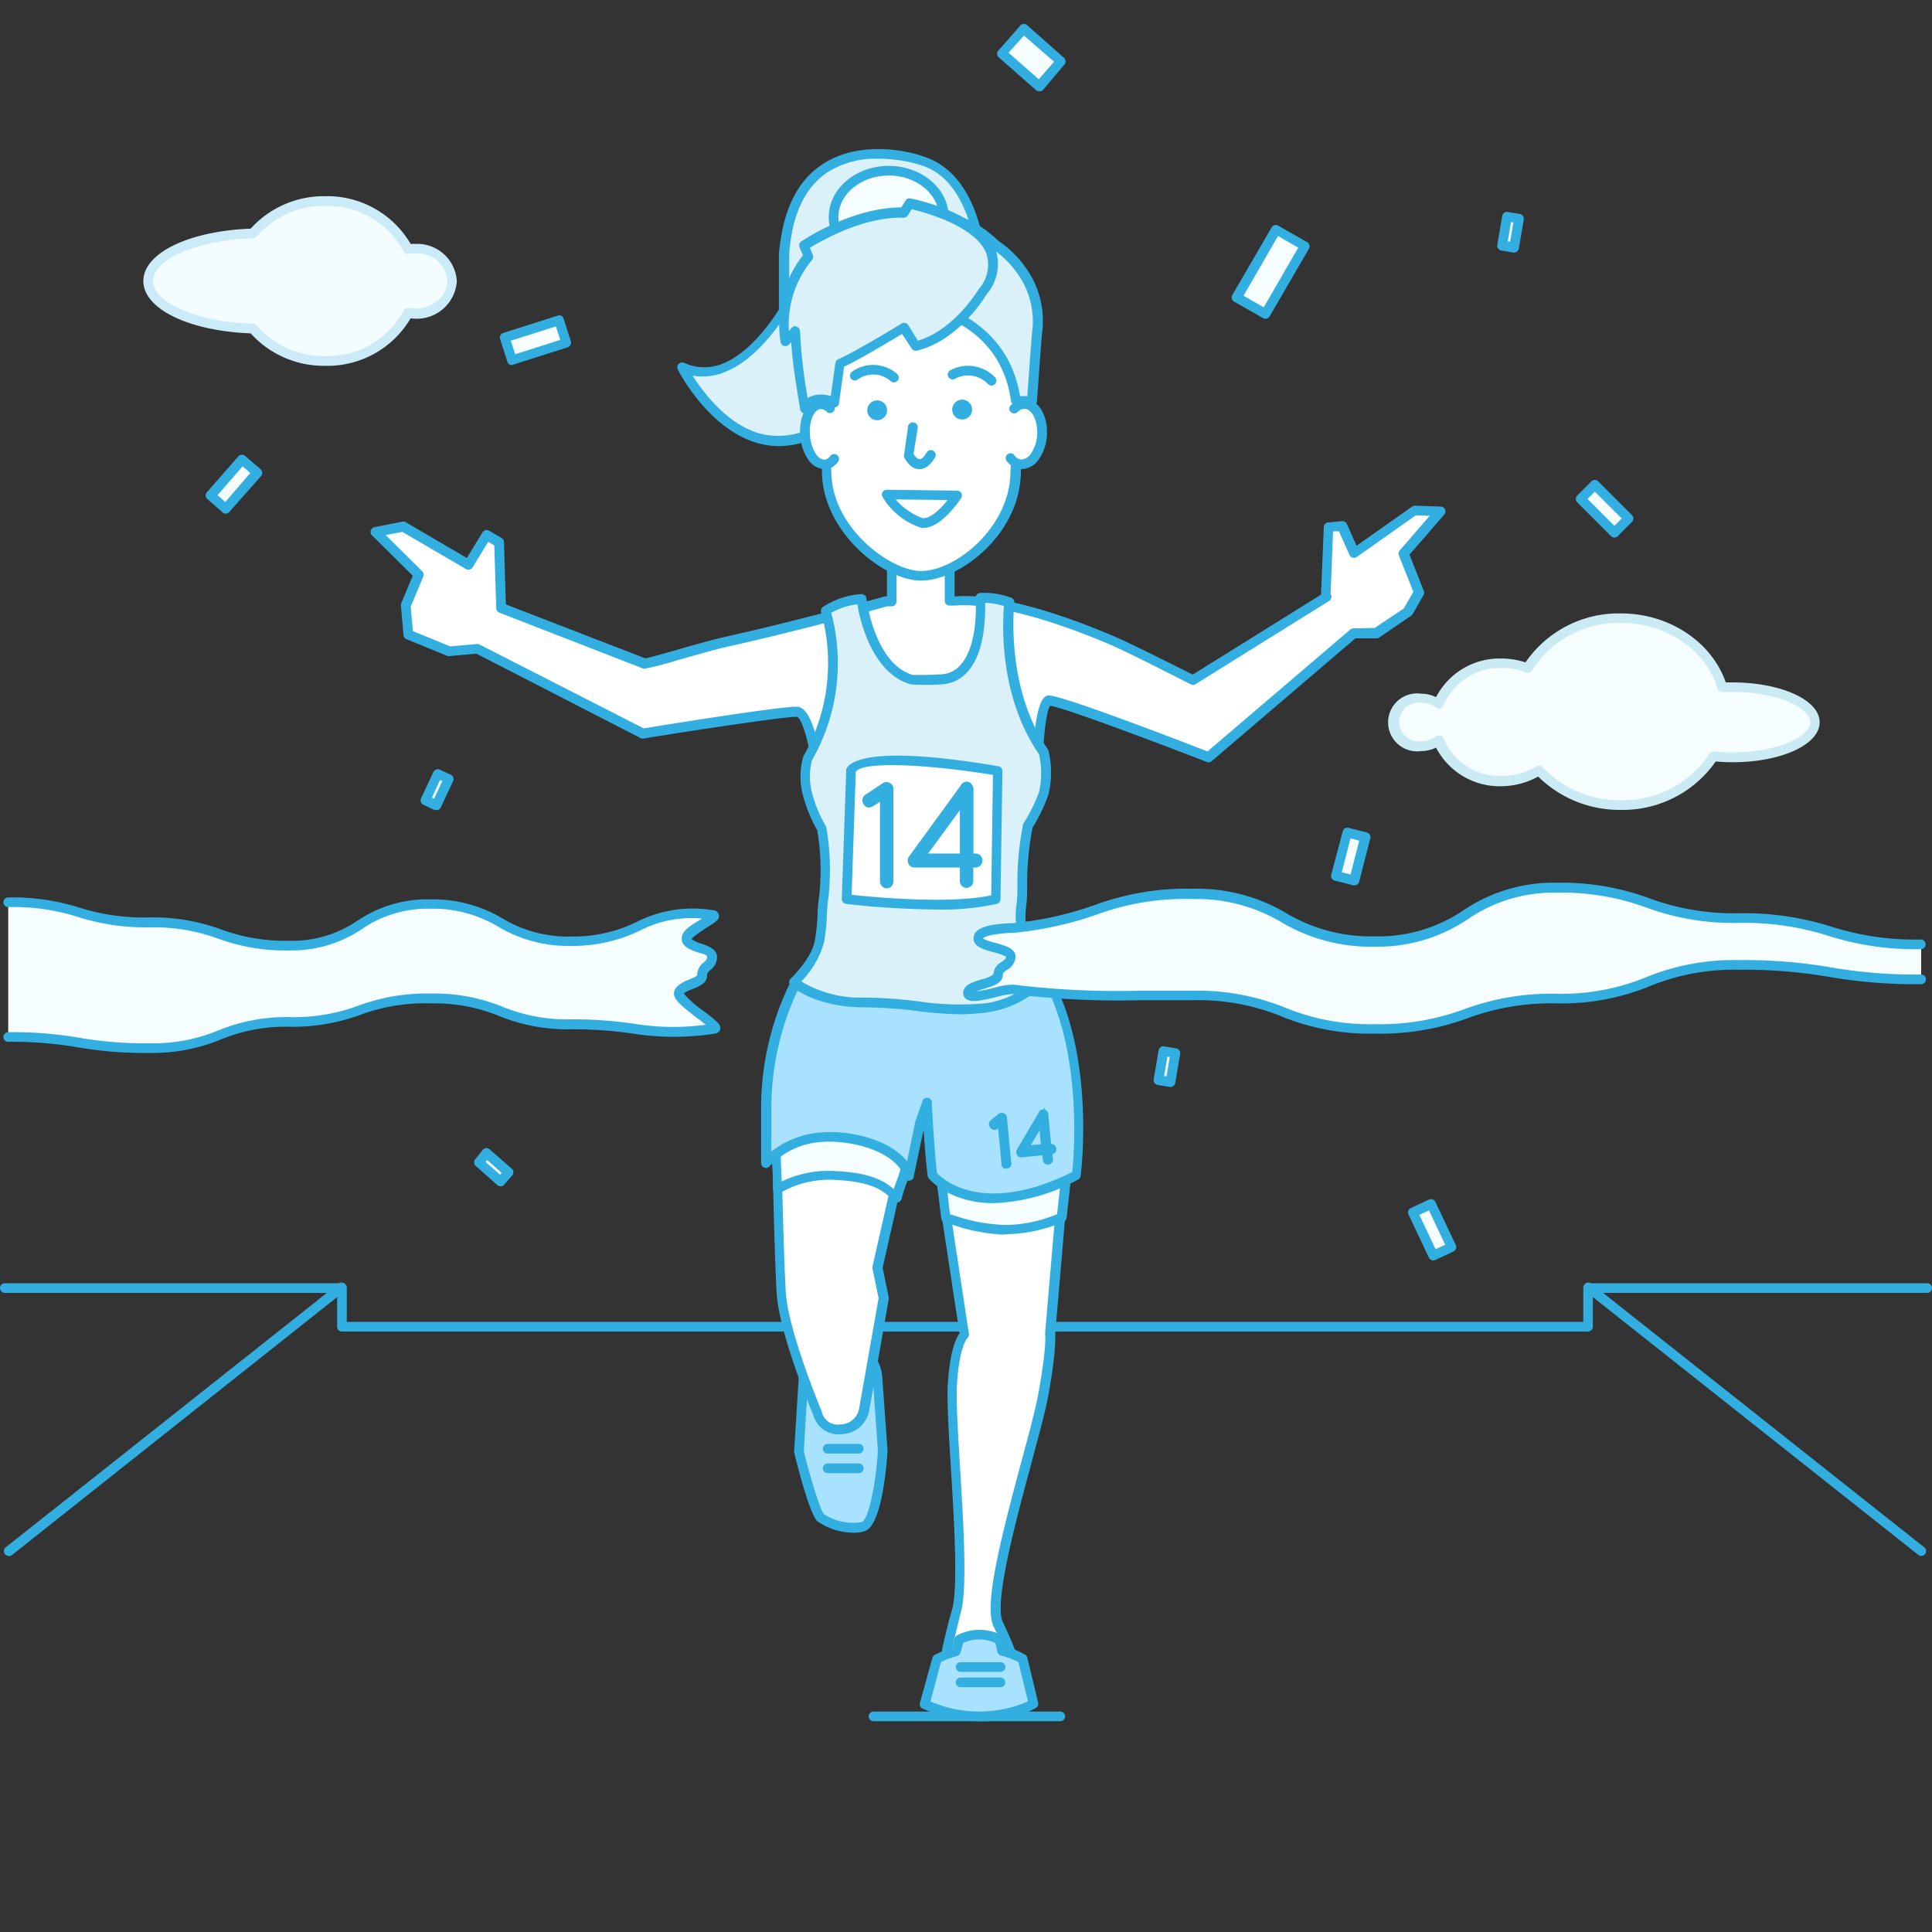 <svg id="Layer_1" data-name="Layer 1" xmlns="http://www.w3.org/2000/svg" viewBox="0 0 200 200"><rect x="0" y="0" width="200" height="200" fill="#333333" stroke="none"/><defs><style>.cls-1{fill:#f5fdff;}.cls-2{fill:#cbebf4;}.cls-3{fill:#f3fcff;}.cls-4{fill:#ccebf8;}.cls-5,.cls-9{fill:#32afe0;}.cls-6{fill:#a9e2ff;}.cls-7{fill:#fff;}.cls-8{fill:#dbf1fa;}.cls-9{stroke:#32afe0;stroke-miterlimit:10;stroke-width:0.75px;}</style></defs><title>229</title><path class="cls-1" d="M179.31,71.13l-1,0C177.06,67,172.83,64,167.79,64a11.14,11.14,0,0,0-9.65,5.18,7.58,7.58,0,0,0-2.72-.5,6.83,6.83,0,0,0-6.52,4.19,3,3,0,0,0-1.78-.58,2.49,2.49,0,1,0,0,4.94,3,3,0,0,0,1.78-.58,6.83,6.83,0,0,0,6.52,4.19,7.44,7.44,0,0,0,3.91-1.09,11.45,11.45,0,0,0,8.46,3.58,11.17,11.17,0,0,0,9.57-5c.62.06,1.27.1,1.94.1,4.74,0,8.58-1.63,8.58-3.63S184,71.13,179.31,71.13Z"/><path class="cls-2" d="M167.79,83.84a12,12,0,0,1-8.56-3.45,8,8,0,0,1-3.82,1,7.41,7.41,0,0,1-6.75-4,3.47,3.47,0,0,1-1.54.36,3,3,0,1,1,0-5.94,3.47,3.47,0,0,1,1.54.36,7.41,7.41,0,0,1,6.75-4,8.08,8.08,0,0,1,2.51.4,11.7,11.7,0,0,1,9.86-5.07c5,0,9.4,2.92,10.87,7.14h.64c5.09,0,9.08,1.82,9.08,4.13,0,2.57-4.94,4.55-10.76,4.06A11.74,11.74,0,0,1,167.79,83.84Zm-8.46-4.58a.5.5,0,0,1,.37.16,10.94,10.94,0,0,0,8.1,3.42,10.68,10.68,0,0,0,9.15-4.8.51.51,0,0,1,.47-.24c.64.06,1.27.09,1.89.09,4.76,0,8.08-1.65,8.08-3.13s-3.32-3.13-8.08-3.13l-1,0a.49.49,0,0,1-.5-.35c-1.21-4-5.34-6.8-10-6.8a10.63,10.63,0,0,0-9.22,4.93.5.5,0,0,1-.61.21,7.05,7.05,0,0,0-2.54-.47,6.32,6.32,0,0,0-6,3.87.5.5,0,0,1-.77.23,2.46,2.46,0,0,0-1.48-.48,2,2,0,1,0,0,3.94,2.46,2.46,0,0,0,1.48-.48.5.5,0,0,1,.44-.08.5.5,0,0,1,.33.31,6.32,6.32,0,0,0,6,3.87,6.93,6.93,0,0,0,3.64-1A.5.5,0,0,1,159.33,79.26Z"/><path class="cls-3" d="M43,25.73a4.27,4.27,0,0,0-.77.07,9.43,9.43,0,0,0-8.56-5,9.73,9.73,0,0,0-7.48,3.35c-6.06.18-10.84,2.31-10.84,4.92S20.13,33.84,26.18,34a9.73,9.73,0,0,0,7.48,3.35,9.43,9.43,0,0,0,8.56-5,4.27,4.27,0,0,0,.77.07,3.59,3.59,0,0,0,3.79-3.36A3.59,3.59,0,0,0,43,25.73Z"/><path class="cls-4" d="M33.67,37.87a10.2,10.2,0,0,1-7.72-3.36C19.6,34.27,14.84,32,14.84,29.09s4.76-5.18,11.11-5.42a10.2,10.2,0,0,1,7.72-3.36,10,10,0,0,1,8.84,4.94l.49,0a4.1,4.1,0,0,1,4.29,3.86,4.16,4.16,0,0,1-4.78,3.84A10,10,0,0,1,33.67,37.87Zm0-16.55a9.18,9.18,0,0,0-7.1,3.17.5.5,0,0,1-.37.18c-5.71.17-10.36,2.15-10.36,4.42s4.65,4.25,10.36,4.42a.5.5,0,0,1,.37.18,9.18,9.18,0,0,0,7.1,3.17,8.93,8.93,0,0,0,8.11-4.7.5.5,0,0,1,.54-.27c2,.37,4-1,4-2.8A3.1,3.1,0,0,0,43,26.23a3.77,3.77,0,0,0-.68.06.5.5,0,0,1-.54-.27A8.93,8.93,0,0,0,33.67,21.32Z"/><path class="cls-5" d="M164.39,137.84H35.4a.5.5,0,0,1-.5-.5v-3.5H.5a.5.5,0,1,1,0-1H35.4a.5.5,0,0,1,.5.5v3.5h128v-3.5a.5.5,0,0,1,.5-.5H199.5a.5.5,0,0,1,0,1H164.89v3.5A.5.5,0,0,1,164.39,137.84Z"/><path class="cls-5" d="M109.76,178.18H90.43a.5.5,0,0,1,0-1h19.33a.5.5,0,0,1,0,1Z"/><path class="cls-6" d="M83.18,142.58S84.05,139,87,139c3.33,0,3.79,3.62,3.79,3.62l.54,7.66s-.48,7.27-2,7.79a5.86,5.86,0,0,1-4.4-.91c-.6-.46-2-5.8-2.26-6.87Z"/><path class="cls-5" d="M88.4,158.67a6.76,6.76,0,0,1-3.74-1.15c-.9-.68-2.43-7.1-2.45-7.17a.52.52,0,0,1,0-.14l.48-7.66a.52.52,0,0,1,0-.09c.33-1.38,1.67-4,4.35-4a4.45,4.45,0,0,1,4.29,4.05l.55,7.69c-.12,1.85-.64,7.72-2.35,8.3A3.61,3.61,0,0,1,88.4,158.67Zm-5.19-8.46c.35,1.6,1.63,6,2.08,6.53a5.43,5.43,0,0,0,3.92.82c.66-.22,1.42-3.59,1.67-7.35l-.54-7.6c0-.1-.46-3.15-3.3-3.15-2.43,0-3.26,2.81-3.37,3.19Z"/><path class="cls-5" d="M88.9,150.47H85.68a.5.5,0,0,1,0-1H88.9a.5.5,0,0,1,0,1Z"/><path class="cls-5" d="M88.9,152.5H85.68a.5.5,0,0,1,0-1H88.9a.5.5,0,0,1,0,1Z"/><path class="cls-7" d="M84.68,146.4A2.2,2.2,0,0,0,87,148a2.53,2.53,0,0,0,2.45-2.15l2-11.41-.64-3.16,2.88-12.71,1.85-9.11,2.05,14.14,2.22,14.6s-1,.83-1.25,5.25,1.5,19.75.42,23.39c-.76,2.54-1.23,5.12-1.23,5.12l7.24.65s.07-.75-1.68-4.41c-1.47-3.08,3.73-18.58,4.67-23.75s.71-6.37.71-6.37l1.34-15.73-2.29-18.54-23.4,2.41-3.94,13.18s.19,10,.43,14.38S84.68,146.4,84.68,146.4Z"/><path class="cls-5" d="M105,173.07h0l-7.24-.65a.5.5,0,0,1-.45-.59s.49-2.63,1.24-5.17c.64-2.16.23-9.06-.11-14.6-.23-3.74-.42-7-.33-8.67.2-3.5.86-4.87,1.22-5.37l-2.19-14.38-1.64-11.3-1.28,6.29-2.85,12.61L92,134.3a.5.5,0,0,1,0,.19L90,145.9a3,3,0,0,1-2.91,2.57,2.7,2.7,0,0,1-2.87-1.91c-.28-.67-3.59-8.52-3.83-12.81s-.43-14.29-.43-14.39a.51.51,0,0,1,0-.15L83.91,106a.5.5,0,0,1,.43-.35l23.4-2.41a.51.51,0,0,1,.55.44l2.29,18.54a.53.53,0,0,1,0,.1L109.24,138c0,.36.11,1.89-.72,6.47-.29,1.61-1,4.15-1.77,7.08-1.64,6.07-3.88,14.39-2.94,16.36,1.68,3.52,1.74,4.47,1.72,4.68A.5.5,0,0,1,105,173.07Zm-6.64-1.6,6,.54a26.69,26.69,0,0,0-1.51-3.64c-1-2.13.63-8.69,2.88-17.05.79-2.92,1.46-5.43,1.75-7,.89-4.9.72-6.15.71-6.2a.55.55,0,0,1,0-.13l1.34-15.68-2.22-18-22.58,2.32-3.82,12.78c0,.95.2,10.19.43,14.28s3.73,12.42,3.76,12.5l0,.07a1.68,1.68,0,0,0,1.85,1.2,2,2,0,0,0,2-1.72l2-11.35-.63-3.07a.51.51,0,0,1,0-.21l2.88-12.71,1.85-9.1a.52.52,0,0,1,.5-.4.5.5,0,0,1,.48.43l2.05,14.14,2.22,14.6a.5.5,0,0,1-.17.46h0s-.85.91-1.07,4.89c-.09,1.64.11,5,.33,8.56.36,5.92.76,12.62.07,14.95C99,168.75,98.58,170.59,98.4,171.47Z"/><path class="cls-1" d="M104.14,127.31a14.79,14.79,0,0,0,5.71-1.27c.45-4.23.82-7.1.82-9.37a35.05,35.05,0,0,0-2.65-14l-1-2.67s-1-1.59-2.28-3.82-2.38-4.59-2.38-4.59H88.84a35.37,35.37,0,0,1-2.43,4.78C85,98.66,83,102.62,83,102.62a33.37,33.37,0,0,0-2.65,9.66c-.27,3.49,0,7.18.1,10.82a10.55,10.55,0,0,1,6.06-1.4c3.21.17,5,.82,6.26,2.34a35.1,35.1,0,0,0,1.18-4.08c.86-5.25.5-7,.5-7l1.92.48s.37,5.14,1.06,8.84c.28,1.49.14,1.36.47,3.8A21.88,21.88,0,0,0,104.14,127.31Z"/><path class="cls-5" d="M104,127.81a18.67,18.67,0,0,1-5.32-1l-.87-.25a.5.5,0,0,1-.37-.42c-.15-1.14-.21-1.72-.25-2.17a13.81,13.81,0,0,0-.22-1.6c-.58-3.12-.94-7.3-1-8.54l-.88-.22a32.28,32.28,0,0,1-.57,6.38,11.92,11.92,0,0,1-.68,2.51,14.31,14.31,0,0,0-.51,1.61.5.5,0,0,1-.87.2c-1.18-1.39-2.84-2-5.91-2.16a10.07,10.07,0,0,0-5.78,1.34.5.5,0,0,1-.75-.42c0-1-.06-2-.1-3.07a70.66,70.66,0,0,1,0-7.8,33.47,33.47,0,0,1,2.69-9.83c0-.06,2.06-4,3.44-6.34a35.34,35.34,0,0,0,2.39-4.71.5.5,0,0,1,.47-.32h13.58a.5.5,0,0,1,.45.29s1.11,2.36,2.36,4.55,2.26,3.79,2.27,3.8l0,.1,1,2.67a35.2,35.2,0,0,1,2.68,14.21c0,1.86-.25,4.07-.58,7.13l-.25,2.3a.5.5,0,0,1-.29.4,15.19,15.19,0,0,1-5.91,1.31H104Zm.18-.5h0Zm-5.79-1.59.58.17a17.64,17.64,0,0,0,5.2.92h0a14.17,14.17,0,0,0,5.26-1.12l.22-2c.33-3,.57-5.21.57-7a34.92,34.92,0,0,0-2.6-13.82l-1-2.67c-.18-.28-1.12-1.79-2.26-3.8-1-1.77-1.92-3.63-2.26-4.33H89.17a38.18,38.18,0,0,1-2.34,4.54c-1.36,2.29-3.37,6.23-3.4,6.27a33.11,33.11,0,0,0-2.59,9.47,69.58,69.58,0,0,0,0,7.69c0,.76.06,1.51.08,2.27a11.22,11.22,0,0,1,5.6-1.08c2.9.15,4.67.69,6,1.87.1-.32.2-.59.3-.86a11,11,0,0,0,.63-2.33c.83-5,.51-6.76.5-6.78a.5.5,0,0,1,.61-.59l1.92.48a.5.5,0,0,1,.38.45c0,.05.38,5.15,1.05,8.79a14.79,14.79,0,0,1,.23,1.69C98.19,124.31,98.23,124.81,98.35,125.71Z"/><path class="cls-8" d="M95.33,16.61s-13.12-4.54-14.17,9.73l0,5.85,20.61-2S102.18,18.67,95.33,16.61Z"/><path class="cls-5" d="M81.13,32.69a.5.5,0,0,1-.5-.5l0-5.85C81,21.86,82.5,18.72,85.15,17c4.29-2.83,10-1,10.33-.84,7.13,2.15,6.77,13.57,6.75,14.06a.5.5,0,0,1-.45.48l-20.61,2Zm9.73-16.26a9.31,9.31,0,0,0-5.16,1.38c-2.38,1.57-3.74,4.45-4,8.57l0,5.26,19.61-1.92c0-2.07-.38-10.93-6-12.63h0A14.89,14.89,0,0,0,90.85,16.43Zm10.88,13.75h0Z"/><path class="cls-8" d="M70.61,38s5.92,11.65,14.68,6.2l-.44-19.46S78.76,41.5,70.61,38Z"/><path class="cls-5" d="M80.64,46.18a8,8,0,0,1-2.17-.3c-5.1-1.42-8.18-7.37-8.3-7.63a.5.5,0,0,1,.64-.69,5.07,5.07,0,0,0,4.2,0c5.48-2.38,9.34-12.83,9.38-12.93a.49.49,0,0,1,.55-.32.5.5,0,0,1,.42.48l.44,19.46a.5.5,0,0,1-.24.44A9.26,9.26,0,0,1,80.64,46.18ZM71.7,38.89c1.11,1.75,3.63,5.08,7,6a7.58,7.58,0,0,0,6-1l-.38-16.79c-1.5,3.34-4.72,9.43-9,11.29A6.13,6.13,0,0,1,71.7,38.89Z"/><ellipse class="cls-1" cx="91.99" cy="22.46" rx="5.71" ry="4.8"/><path class="cls-5" d="M92,27.77c-3.42,0-6.21-2.38-6.21-5.3s2.79-5.3,6.21-5.3,6.21,2.38,6.21,5.3S95.42,27.77,92,27.77Zm0-9.6c-2.87,0-5.21,1.93-5.21,4.3s2.34,4.3,5.21,4.3,5.21-1.93,5.21-4.3S94.86,18.16,92,18.16Z"/><path class="cls-7" d="M149.08,52.94l-2.66-.09-6.25,4.41-1.25-2.81-1.43.13-.29,7.11.1.13-13.84,8.62s-6.12-3.15-8.47-4.15c-11.47-4.87-16.16-4-16.16-4h-.56V58.48h-6v3.77h-.56s-8.19,2.32-16.38,4.15c-3.2.72-7.77,2.22-8.6,2.29L51.87,62.95l-.21-6.79-1.29-.75-1.87,3.07-6.75-3.94-2.83.54,4.46,4.42L42,62.71l.26,3,4.26,1.74,2.89-.25,17.19,8.75s14-2.29,15.86-2.25,2.76,10.5,2.76,10.5l22.06-.62s0-11,1.31-11,16.5,5.86,16.5,5.86l15-12.81,2.37-.05,3.24-2.18,1.14-2-1.58-4Z"/><path class="cls-5" d="M85.24,84.66a.5.5,0,0,1-.5-.46c-.46-5.22-1.53-9.91-2.28-10-1.41,0-10.93,1.45-15.77,2.24a.49.49,0,0,1-.31,0L49.32,67.67l-2.75.24a.49.49,0,0,1-.23,0l-4.26-1.74a.5.5,0,0,1-.31-.42l-.26-3a.51.51,0,0,1,0-.24l1.22-2.91-4.22-4.18a.5.5,0,0,1,.26-.85L41.65,54a.49.49,0,0,1,.35.06l6.33,3.7,1.62-2.65a.5.5,0,0,1,.68-.17l1.29.75a.5.5,0,0,1,.25.42l.2,6.46,14.43,5.58c.46-.08,1.68-.43,3-.8,1.68-.48,3.77-1.09,5.47-1.47,8.08-1.81,16.27-4.12,16.35-4.15l.14,0h.06V58.48a.5.5,0,0,1,.5-.5h6a.5.5,0,0,1,.5.5v3.27h.06c.11,0,4.88-.8,16.35,4.08,2.1.89,7.06,3.43,8.25,4l13.27-8.27.29-7a.5.5,0,0,1,.46-.48l1.43-.13a.49.49,0,0,1,.5.29l1,2.26,5.75-4.06a.47.47,0,0,1,.31-.09l2.66.09a.5.5,0,0,1,.36.83l-3.6,4.15,1.47,3.72a.5.5,0,0,1,0,.43l-1.14,2a.5.5,0,0,1-.16.17L142.77,66a.5.5,0,0,1-.27.08l-2.19,0L125.44,78.79a.5.5,0,0,1-.51.09c-5.65-2.2-14.88-5.65-16.22-5.82-.58.77-.92,6-.91,10.48a.5.5,0,0,1-.49.5l-22.06.63Zm-2.81-11.5h.06c1.91,0,2.82,6.38,3.21,10.49L106.8,83c0-11,1.35-11,1.8-11h0c1.4,0,13.33,4.59,16.4,5.79l14.78-12.62a.5.5,0,0,1,.31-.12l2.22-.05,3-2,1-1.73-1.5-3.78a.5.5,0,0,1,.09-.51L148,53.4l-1.44-.05-6.11,4.31a.5.5,0,0,1-.75-.21L138.61,55,138,55l-.26,6.5a.5.5,0,0,1-.15.71l-13.84,8.62a.5.5,0,0,1-.49,0c-.06,0-6.13-3.15-8.43-4.14-11.13-4.73-15.83-4-15.88-4h-.65a.5.5,0,0,1-.5-.5V59h-5v3.27a.5.5,0,0,1-.5.5h-.49c-.8.23-8.62,2.41-16.34,4.14-1.67.37-3.74,1-5.41,1.45a28.73,28.73,0,0,1-3.26.85.49.49,0,0,1-.22,0L51.69,63.42a.5.5,0,0,1-.32-.45l-.2-6.51-.63-.37-1.62,2.65a.5.5,0,0,1-.68.17l-6.59-3.85-1.72.33,3.78,3.75a.5.5,0,0,1,.11.55l-1.3,3.1.22,2.54,3.86,1.58,2.77-.24a.48.48,0,0,1,.27.05l17,8.68C68.33,75.12,80.47,73.16,82.43,73.16Z"/><path class="cls-7" d="M95.36,59.6h0c-3.54,0-9.77-4.86-9.77-10.8l-1-15.54a10.83,10.83,0,0,1,10.8-10.8h0a10.83,10.83,0,0,1,10.8,10.8l-1,15.54C105.13,54.74,99.35,59.6,95.36,59.6Z"/><path class="cls-5" d="M95.36,60.1c-4,0-10.27-5.17-10.27-11.3l-1-15.51a11.3,11.3,0,1,1,22.59,0l-1,15.57C105.63,55.25,99.4,60.1,95.36,60.1Zm0-37.13a10.31,10.31,0,0,0-10.3,10.3l1,15.51c0,5.88,6.18,10.33,9.27,10.33,3.66,0,9.27-4.61,9.27-10.3l1-15.57A10.3,10.3,0,0,0,95.36,23Z"/><circle class="cls-5" cx="90.8" cy="42.47" r="1.03" transform="translate(-3.43 76.65) rotate(-45)"/><circle class="cls-5" cx="99.6" cy="42.4" r="1.03" transform="translate(-8.65 42.21) rotate(-22.96)"/><path class="cls-5" d="M92.54,39.59a.5.5,0,0,1-.32-.12,2.74,2.74,0,0,0-3.45-.17.5.5,0,0,1-.61-.79,3.76,3.76,0,0,1,4.7.19.5.5,0,0,1-.32.88Z"/><path class="cls-5" d="M102.64,39.92a.5.5,0,0,1-.35-.15,2.85,2.85,0,0,0-3.43-.56.5.5,0,0,1-.51-.86,3.84,3.84,0,0,1,4.65.71.5.5,0,0,1-.35.85Z"/><path class="cls-7" d="M86.38,47.43a1.35,1.35,0,0,1-1,.62c-1,.09-1.92-1.24-2.07-3s.54-3.19,1.54-3.27a1.35,1.35,0,0,1,1.05.45"/><path class="cls-5" d="M85.32,48.55a2.09,2.09,0,0,1-1.67-1,5,5,0,0,1-.81-2.4c-.17-2,.7-3.7,2-3.81a1.83,1.83,0,0,1,1.45.59.5.5,0,0,1-.7.71.9.9,0,0,0-.66-.3c-.62.05-1.21,1.19-1.08,2.73A4,4,0,0,0,84.47,47a1.15,1.15,0,0,0,.9.59.9.9,0,0,0,.6-.41.5.5,0,0,1,.81.58,1.83,1.83,0,0,1-1.33.83Z"/><path class="cls-7" d="M104.64,47.44a1.5,1.5,0,0,0,1.05.61c1.08.08,2.05-1.26,2.18-3s-.65-3.18-1.72-3.26a1.41,1.41,0,0,0-1,.31l-.17.15"/><path class="cls-5" d="M105.78,48.56h-.13a2,2,0,0,1-1.41-.8.5.5,0,1,1,.78-.62,1,1,0,0,0,.7.43,1.28,1.28,0,0,0,1-.61,3.78,3.78,0,0,0,.64-1.91c.1-1.4-.49-2.67-1.26-2.73a.94.94,0,0,0-.62.21l-.13.11a.5.5,0,1,1-.68-.73l.22-.18a1.94,1.94,0,0,1,1.29-.41c1.37.1,2.33,1.77,2.19,3.8a4.74,4.74,0,0,1-.83,2.42A2.21,2.21,0,0,1,105.78,48.56Z"/><path class="cls-5" d="M95.2,48.56h-.06c-.94,0-1.48-1.11-1.54-1.23a.5.5,0,0,1,0-.3L94,44.15a.5.5,0,0,1,1,.16L94.57,47c.15.25.41.53.62.54s.48-.26.75-.71a.5.5,0,0,1,.86.51C96.32,48.15,95.78,48.56,95.2,48.56Z"/><path class="cls-5" d="M95.58,54.65h-.17a7.2,7.2,0,0,1-4.09-3.28.5.5,0,0,1,.06-.46.54.54,0,0,1,.42-.21l7.28.09a.5.5,0,0,1,.42.77C99.28,51.88,97.45,54.65,95.58,54.65ZM92.71,51.7a7,7,0,0,0,2.79,1.94c.8.07,1.85-.93,2.6-1.88Z"/><path class="cls-8" d="M106.81,41.47s.47-6.82.54-7.16c.53-2.6-.86-10.08-11.08-11.37,0,0-14.4-1.27-12.94,11.93l.88,5.64,2.18-4.3s3.87-4.7,7.92-4.87c0,0,9.56.81,10.85,10.07Z"/><path class="cls-5" d="M106.81,42h0l-1.67-.06a.5.5,0,0,1-.48-.43c-1.21-8.74-10-9.6-10.4-9.64-3.53.15-7.07,4.2-7.46,4.65l-2.15,4.25a.49.49,0,0,1-.52.27.5.5,0,0,1-.42-.42l-.88-5.64c-.43-3.88.42-6.92,2.53-9.08,3.91-4,10.66-3.45,11-3.42,5.52.69,8.33,3.15,9.72,5.09a9.41,9.41,0,0,1,1.8,6.87c-.05.31-.34,4.41-.53,7.09A.5.5,0,0,1,106.81,42Zm-1.23-1,.77,0c.14-2,.45-6.43.51-6.74a8.49,8.49,0,0,0-1.64-6.09c-1.83-2.55-4.95-4.17-9-4.68,0,0-6.56-.52-10.13,3.13-1.88,1.93-2.64,4.7-2.25,8.24l.64,4.09L85.93,36,86,35.9c.16-.2,4.06-4.88,8.28-5.05C94.44,30.85,104,31.77,105.58,40.92Z"/><path class="cls-8" d="M101.73,30.17S99,34.8,94.79,35.83L93.57,33.9s-5,3.06-6.63,3.73l-.56,4.05s-2.27-1.14-3.05.61a63.49,63.49,0,0,1-1-8l-1.05,1.1a11.13,11.13,0,0,1,2.4-8.81l-.48-1.11S88.48,21.86,93.57,22l.59-.94S106.48,23.49,101.73,30.17Z"/><path class="cls-5" d="M83.32,42.79h-.06a.5.5,0,0,1-.43-.41c0-.19-.74-4.05-.93-6.95l-.24.25a.5.5,0,0,1-.85-.25,11.57,11.57,0,0,1,2.31-9l-.35-.83a.5.5,0,0,1,.18-.61c.22-.15,5.26-3.52,10.35-3.52l.44-.7a.49.49,0,0,1,.52-.23c.3.06,7.29,1.48,8.79,5.24a4.76,4.76,0,0,1-.89,4.65c-.23.38-2.95,4.83-7.24,5.87a.5.5,0,0,1-.54-.22l-1-1.51c-1.18.71-4.48,2.69-6,3.39l-.52,3.78a.5.5,0,0,1-.72.38,2.68,2.68,0,0,0-1.76-.24,1.05,1.05,0,0,0-.61.6A.5.5,0,0,1,83.32,42.79Zm-1-9a.5.5,0,0,1,.5.5,54.24,54.24,0,0,0,.79,6.92,2,2,0,0,1,.42-.21A3.14,3.14,0,0,1,86,41l.48-3.43a.5.5,0,0,1,.3-.39c1.56-.64,6.51-3.66,6.56-3.69a.5.5,0,0,1,.68.16l1,1.62c3.79-1.13,6.26-5.29,6.29-5.33l0,0a3.8,3.8,0,0,0,.79-3.72c-1.13-2.83-6.34-4.23-7.72-4.56l-.4.64a.54.54,0,0,1-.44.24c-4.15-.13-8.47,2.36-9.71,3.12l.31.72a.5.5,0,0,1-.08.53,10.43,10.43,0,0,0-2.39,7.36L82,33.9A.5.5,0,0,1,82.35,33.74Z"/><path class="cls-6" d="M105.88,171.76a8.76,8.76,0,0,0-2.11-.83l-.28-1.15a4.52,4.52,0,0,0-4.19,0L99,171a9.26,9.26,0,0,0-2,.75l-1.29,4.67c6.63,2.83,11.28,0,11.28,0Z"/><path class="cls-5" d="M101.61,178.19a15.41,15.41,0,0,1-6.09-1.31.5.5,0,0,1-.29-.59l1.29-4.67a.5.5,0,0,1,.24-.3,9.38,9.38,0,0,1,1.8-.72l.26-1a.5.5,0,0,1,.23-.3,5,5,0,0,1,4.68,0,.5.5,0,0,1,.24.32l.21.86a9.13,9.13,0,0,1,1.93.8.5.5,0,0,1,.24.32l1.12,4.67a.5.5,0,0,1-.23.54A11.5,11.5,0,0,1,101.61,178.19Zm-5.29-2.06a12.71,12.71,0,0,0,10.1,0l-1-4.07a8.29,8.29,0,0,0-1.8-.68.5.5,0,0,1-.36-.37l-.22-.93a4,4,0,0,0-3.33,0l-.28,1a.5.5,0,0,1-.35.35,9.61,9.61,0,0,0-1.67.62Z"/><path class="cls-6" d="M81.95,102.74a29.3,29.3,0,0,0-2.58,11.54v6.13a8.58,8.58,0,0,1,5.95-2.71c2.77-.17,7.63.83,8.83,3.88l1.12-5.4.68-1.9s.25,4.71.58,7.38c0,0,4.42,5.33,14.92,0,0,0,1.5-11.75-2.83-20l-25.42-.5A3.49,3.49,0,0,0,81.95,102.74Z"/><path class="cls-5" d="M102.88,124.55c-4.53,0-6.61-2.42-6.74-2.57a.49.49,0,0,1-.11-.26c-.17-1.35-.32-3.24-.42-4.77l-1,4.73a.5.5,0,0,1-1,.08c-1.07-2.71-5.61-3.72-8.34-3.56a8.11,8.11,0,0,0-5.59,2.52.5.5,0,0,1-.89-.31v-6.13a29.62,29.62,0,0,1,2.63-11.75,4,4,0,0,1,1.45-1.8.62.62,0,0,1,.26-.07l25.42.5a.5.5,0,0,1,.43.27c4.36,8.29,2.95,19.81,2.89,20.3a.5.5,0,0,1-.27.38A19.56,19.56,0,0,1,102.88,124.55ZM97,121.44c.67.7,4.84,4.43,14-.11.18-1.75,1-11.86-2.67-19.18l-25-.49a3.31,3.31,0,0,0-.95,1.28v0a29.1,29.1,0,0,0-2.53,11.32v4.95a9.45,9.45,0,0,1,5.42-2c2.7-.17,6.77.7,8.63,3l.86-4.14.7-2a.5.5,0,0,1,1,.14S96.69,118.8,97,121.44Zm-17.14-1h0Zm2.08-17.67h0Z"/><path class="cls-8" d="M108.05,77.85a9.37,9.37,0,0,1,0,4.26,17,17,0,0,1-1.64,3.39,31.26,31.26,0,0,0-.58,6.45c.06,1.44-.43,3.34,0,5s2.76,3.62,2.76,3.62a10.05,10.05,0,0,1-6.56,3.81c-4.69.52-7.56-.58-12.56-.58s-7.3-2.11-7.3-2.11,2.23-2.11,2.64-4.16.23-3.22.47-4.67a25.67,25.67,0,0,0-.22-7.09,13.56,13.56,0,0,1-1.37-3.21,7.16,7.16,0,0,1-.08-4,19.84,19.84,0,0,0,1.88-15.26A7.83,7.83,0,0,1,89.19,62s.8,7.07,5.16,8.35a24.12,24.12,0,0,0,3,0c4.73-.2,4.11-8.44,4.11-8.44a7.69,7.69,0,0,1,3,.46S103.39,71.18,108.05,77.85Z"/><path class="cls-5" d="M99.54,105a39.47,39.47,0,0,1-4.6-.34,45.6,45.6,0,0,0-5.45-.38c-5.13,0-7.54-2.15-7.64-2.24a.5.5,0,0,1,0-.73s2.12-2,2.49-3.89a17.62,17.62,0,0,0,.29-2.73,16.48,16.48,0,0,1,.17-1.92,24.84,24.84,0,0,0-.2-6.83,14.45,14.45,0,0,1-1.38-3.25,7.61,7.61,0,0,1-.07-4.35.48.48,0,0,1,.05-.11A19.51,19.51,0,0,0,85,63.37a.5.5,0,0,1,.16-.52,8.24,8.24,0,0,1,4-1.35.49.49,0,0,1,.53.44c0,.07.82,6.76,4.8,7.93h.65c.44,0,1.15,0,2.23-.06a2.81,2.81,0,0,0,2.08-1C101.34,66.71,101,62,101,61.92a.5.5,0,0,1,.44-.54,8.15,8.15,0,0,1,3.22.49.5.5,0,0,1,.34.54c0,.09-1,8.73,3.47,15.15a.5.5,0,0,1,.07.16,9.81,9.81,0,0,1,0,4.51,16.7,16.7,0,0,1-1.65,3.44,30.66,30.66,0,0,0-.56,6.24,14.05,14.05,0,0,1-.08,1.74,8.88,8.88,0,0,0,.09,3.11c.46,1.59,2.58,3.36,2.6,3.38a.5.5,0,0,1,.09.67,10.48,10.48,0,0,1-6.92,4A23.21,23.21,0,0,1,99.54,105ZM82.95,101.6a11.9,11.9,0,0,0,6.54,1.67,46.46,46.46,0,0,1,5.57.39,28.92,28.92,0,0,0,6.94.2,9.53,9.53,0,0,0,5.93-3.26A9.1,9.1,0,0,1,105.37,97a9.73,9.73,0,0,1-.13-3.47,13.25,13.25,0,0,0,.08-1.61,31.41,31.41,0,0,1,.59-6.57.52.52,0,0,1,.07-.16A16.63,16.63,0,0,0,107.56,82a8.88,8.88,0,0,0,0-3.92c-4.14-6-3.79-13.5-3.63-15.35a8.05,8.05,0,0,0-1.94-.33c0,1.39,0,5.12-1.82,7.13a3.81,3.81,0,0,1-2.78,1.32,24.14,24.14,0,0,1-3.12,0c-4-1.18-5.24-6.6-5.52-8.29a7.18,7.18,0,0,0-2.7.88,20.2,20.2,0,0,1-2,15.27,6.87,6.87,0,0,0,.1,3.69,13.24,13.24,0,0,0,1.32,3.08.49.49,0,0,1,.07.18,25.84,25.84,0,0,1,.22,7.26,15.7,15.7,0,0,0-.16,1.81,18.7,18.7,0,0,1-.31,2.87A9.41,9.41,0,0,1,82.95,101.6Z"/><path class="cls-7" d="M88.1,79.8l-.46,13.27s10.59,1.29,15.46,0l.2-13.27S89,77.37,88.1,79.8Z"/><path class="cls-5" d="M96.9,94.15a87.72,87.72,0,0,1-9.32-.58.5.5,0,0,1-.44-.51l.46-13.27a.5.5,0,0,1,0-.15c.24-.66,2.08-2.64,15.75-.32a.5.5,0,0,1,.42.5l-.2,13.27a.5.5,0,0,1-.37.48A26.8,26.8,0,0,1,96.9,94.15Zm-8.74-1.52c2,.22,10.17,1,14.45.05l.18-12.46c-6.48-1.07-13.55-1.47-14.2-.31Z"/><path class="cls-9" d="M91.47,91.19V82.31l-1.32.85a.36.36,0,0,1-.21.06c-.09,0-.16-.06-.23-.18a.32.32,0,0,1,.12-.48l1.8-1.2a.28.28,0,0,1,.25,0c.19.06.26.2.23.43v9.44a.36.36,0,0,1-.09.25.29.29,0,0,1-.22.1.29.29,0,0,1-.23-.1A.36.36,0,0,1,91.47,91.19Z"/><path class="cls-9" d="M100.28,81.4a.42.42,0,0,1,.12.24v7.09H101a.32.32,0,0,1,.23.1.36.36,0,0,1,0,.5.32.32,0,0,1-.23.1h-.62v1.76a.34.34,0,0,1-.1.25.32.32,0,0,1-.23.1.29.29,0,0,1-.22-.1.36.36,0,0,1-.09-.25V89.43H94.67a.31.31,0,0,1-.22-.08.34.34,0,0,1-.1-.24.32.32,0,0,1,.08-.26l5.39-7.4h0A.27.27,0,0,1,100.28,81.4Zm-4.94,7.33h4.4v-6Z"/><path class="cls-9" d="M104.05,120.45l-.42-4.35-.61.48a.18.18,0,0,1-.1,0,.13.13,0,0,1-.12-.08.16.16,0,0,1,0-.24l.82-.67a.14.14,0,0,1,.12,0c.09,0,.14.09.13.2l.44,4.62a.17.17,0,0,1,0,.13.14.14,0,0,1-.11.06.14.14,0,0,1-.12,0A.17.17,0,0,1,104.05,120.45Z"/><path class="cls-9" d="M108.07,115.23a.21.21,0,0,1,.07.11l.33,3.47.31,0a.16.16,0,0,1,.12,0,.17.17,0,0,1,.06.12.16.16,0,0,1,0,.13.15.15,0,0,1-.11.06l-.31,0,.08.86a.17.17,0,0,1,0,.13.15.15,0,0,1-.11.06.15.15,0,0,1-.12,0,.18.18,0,0,1-.06-.12l-.08-.86-2.49.24a.16.16,0,0,1-.11,0,.18.18,0,0,1-.06-.11.16.16,0,0,1,0-.13l2.29-3.87h0A.13.13,0,0,1,108.07,115.23ZM106,119l2.16-.21-.28-2.95Z"/><path class="cls-5" d="M103.56,173.07H99.44a.5.5,0,0,1,0-1h4.13a.5.5,0,0,1,0,1Z"/><path class="cls-5" d="M103.56,174.66H99.44a.5.5,0,0,1,0-1h4.13a.5.5,0,0,1,0,1Z"/><path class="cls-1" d="M.85,93.37c7.28,0,7.28,2.1,14.57,2.1S22.7,97.89,30,97.89s7.28-4.29,14.57-4.29,7.29,3.81,14.58,3.81,7.43-3.65,14.66-2.72c.93.12-2.67,1.54-2.67,2.48s2.61.94,2.61,1.88-1,.94-1,1.89-2.4.95-2.4,1.89,4.58,3.53,3.64,3.65c-7.22.94-7.51-.46-14.8-.46s-7.29-2.68-14.57-2.68-7.28,2.44-14.57,2.44-7.29,2.69-14.58,2.69S8.14,107.32.85,107.32"/><path class="cls-5" d="M15.43,109a40.53,40.53,0,0,1-7.37-.58,39.65,39.65,0,0,0-7.21-.57.5.5,0,0,1,0-1,40.53,40.53,0,0,1,7.37.58,39.65,39.65,0,0,0,7.21.57,17.58,17.58,0,0,0,7.12-1.31A18.64,18.64,0,0,1,30,105.29a19.16,19.16,0,0,0,7.12-1.19,20.26,20.26,0,0,1,7.44-1.25A18.71,18.71,0,0,1,52,104.21a17.64,17.64,0,0,0,7.11,1.31,44,44,0,0,1,6.54.46,25.24,25.24,0,0,0,7.42.1l-.83-.64c-1.68-1.27-2.47-1.94-2.47-2.61s.84-1.14,1.52-1.41c.24-.1.88-.35.88-.48a1.67,1.67,0,0,1,.68-1.31c.24-.22.35-.33.35-.58s-.66-.36-1-.47c-.77-.28-1.63-.59-1.63-1.41s.87-1.32,2.1-2.08h0a11.58,11.58,0,0,0-6.39,1.23,16,16,0,0,1-7.2,1.6,14.13,14.13,0,0,1-7.52-2,13.13,13.13,0,0,0-7.06-1.85,12,12,0,0,0-7,2.08A13,13,0,0,1,30,98.39a20.41,20.41,0,0,1-7.44-1.23A19.33,19.33,0,0,0,15.42,96,23.14,23.14,0,0,1,8,94.9a22,22,0,0,0-7.15-1,.5.5,0,0,1,0-1,23.13,23.13,0,0,1,7.42,1.07,22,22,0,0,0,7.14,1,20.41,20.41,0,0,1,7.44,1.23A19.33,19.33,0,0,0,30,97.39a12,12,0,0,0,7-2.08,13,13,0,0,1,7.54-2.21,14.13,14.13,0,0,1,7.52,2,13.13,13.13,0,0,0,7.06,1.85,14.92,14.92,0,0,0,6.8-1.52,12.8,12.8,0,0,1,7.92-1.2.61.61,0,0,1,.58.47c.1.48-.33.75-1.19,1.28-.46.29-1.54,1-1.63,1.25a3.35,3.35,0,0,0,1,.45c.77.28,1.63.59,1.63,1.41a1.67,1.67,0,0,1-.68,1.31c-.24.22-.35.33-.35.58,0,.81-.84,1.14-1.52,1.41-.24.1-.88.35-.88.48a10.66,10.66,0,0,0,2.07,1.81c1.28,1,1.82,1.38,1.68,1.9A.61.61,0,0,1,74,107a27.21,27.21,0,0,1-8.46,0,43.07,43.07,0,0,0-6.4-.45,18.71,18.71,0,0,1-7.46-1.37,17.64,17.64,0,0,0-7.11-1.31A19.17,19.17,0,0,0,37.45,105,20.25,20.25,0,0,1,30,106.29a17.58,17.58,0,0,0-7.12,1.31A18.64,18.64,0,0,1,15.43,109Z"/><path class="cls-1" d="M198.88,97.76c-9.42,0-9.42-2.72-18.84-2.72s-9.43-3.13-18.85-3.13-9.43,5.55-18.85,5.55-9.43-4.93-18.85-4.93-9.4,2.58-18.78,3.52c-.94.09-3.44.17-3.44,1.11s3.37.94,3.37,1.88-1.33.94-1.33,1.89-3.1.95-3.1,1.89,3.71-.49,4.65-.4c9.38.94,9.19.6,18.62.6s9.43,3.46,18.85,3.46,9.43-3.16,18.85-3.16,9.43-3.48,18.85-3.48,9.43,1.5,18.85,1.5"/><path class="cls-5" d="M142.32,107a24.09,24.09,0,0,1-9.6-1.76,22.94,22.94,0,0,0-9.25-1.7c-2.32,0-4.05,0-5.49,0a89.28,89.28,0,0,1-13.17-.64,8.69,8.69,0,0,0-1.67.31c-1.61.39-2.62.6-3.14.19a.75.75,0,0,1-.29-.6c0-.84,1-1.14,1.91-1.42a3.61,3.61,0,0,0,1.21-.5,1.59,1.59,0,0,1,.87-1.31c.35-.25.45-.35.45-.54a5.93,5.93,0,0,0-1.32-.46c-1-.28-2.05-.57-2.05-1.42,0-1.29,2.1-1.46,3.5-1.57l.39,0a35.07,35.07,0,0,0,8.62-1.88A27.63,27.63,0,0,1,123.48,92a18.16,18.16,0,0,1,9.66,2.52,17.1,17.1,0,0,0,9.2,2.41,15.64,15.64,0,0,0,9.17-2.71,16.68,16.68,0,0,1,9.68-2.84A26.29,26.29,0,0,1,170.77,93,25.14,25.14,0,0,0,180,94.54a29.79,29.79,0,0,1,9.56,1.38,28.59,28.59,0,0,0,9.28,1.34.5.5,0,0,1,0,1,29.8,29.8,0,0,1-9.56-1.38A28.58,28.58,0,0,0,180,95.54a26.29,26.29,0,0,1-9.58-1.59,25.14,25.14,0,0,0-9.27-1.54A15.64,15.64,0,0,0,152,95.12,16.68,16.68,0,0,1,142.33,98a18.15,18.15,0,0,1-9.66-2.52,17.1,17.1,0,0,0-9.2-2.41,26.47,26.47,0,0,0-9.89,1.59,36.4,36.4,0,0,1-8.83,1.92l-.41,0c-2.12.17-2.52.44-2.58.58a5.93,5.93,0,0,0,1.32.46c1,.28,2.05.57,2.05,1.42a1.63,1.63,0,0,1-.87,1.35c-.35.25-.45.35-.45.54,0,.84-1,1.14-1.91,1.42-.22.07-.56.17-.82.28a18.48,18.48,0,0,0,1.82-.37,7.22,7.22,0,0,1,2-.33,88.83,88.83,0,0,0,13.06.63c1.44,0,3.18,0,5.5,0a24.08,24.08,0,0,1,9.6,1.76,23,23,0,0,0,9.25,1.7,25,25,0,0,0,9.27-1.55,26.08,26.08,0,0,1,9.58-1.6,22.87,22.87,0,0,0,9.25-1.71,24,24,0,0,1,9.6-1.77,52.23,52.23,0,0,1,9.51.75,51.42,51.42,0,0,0,9.35.74.5.5,0,0,1,0,1,52.23,52.23,0,0,1-9.51-.75,51.42,51.42,0,0,0-9.35-.74,22.87,22.87,0,0,0-9.25,1.71,24,24,0,0,1-9.6,1.77,24.94,24.94,0,0,0-9.27,1.55A26.1,26.1,0,0,1,142.32,107Z"/><rect class="cls-1" x="129.89" y="24.06" width="3.41" height="8.13" transform="translate(31.69 -62.03) rotate(30)"/><path class="cls-5" d="M131,33a.5.5,0,0,1-.25-.07l-3-1.71a.5.5,0,0,1-.18-.68l4.07-7a.5.5,0,0,1,.68-.18l3,1.71a.5.5,0,0,1,.18.68l-4.07,7A.5.5,0,0,1,131,33Zm-2.27-2.39,2.09,1.21,3.57-6.18-2.09-1.21Z"/><rect class="cls-1" x="54.19" y="32.28" width="2.47" height="5.89" transform="translate(72.14 -28.28) rotate(72.31)"/><path class="cls-5" d="M53,37.8a.5.5,0,0,1-.48-.35l-.75-2.35a.5.5,0,0,1,.32-.63l5.62-1.79a.5.5,0,0,1,.38,0,.5.5,0,0,1,.25.29l.75,2.35a.5.5,0,0,1-.32.63l-5.62,1.79Zm-.12-2.53.45,1.4L58,35.19l-.45-1.4Z"/><rect class="cls-1" x="138.84" y="86.35" width="1.94" height="4.62" transform="translate(26.4 -31.95) rotate(14.38)"/><path class="cls-5" d="M140.17,91.64l-.12,0-1.88-.48a.5.5,0,0,1-.36-.61L139,86.06a.5.5,0,0,1,.61-.36l1.88.48a.5.5,0,0,1,.36.61l-1.15,4.48a.5.5,0,0,1-.48.38ZM138.9,90.3l.91.23.9-3.51-.91-.23Z"/><rect class="cls-1" x="147.22" y="124.84" width="2.07" height="4.93" transform="translate(-40.17 75.51) rotate(-25.28)"/><path class="cls-5" d="M148.37,130.48a.5.5,0,0,1-.45-.29l-2.11-4.46a.5.5,0,0,1,.24-.67l1.87-.88a.5.5,0,0,1,.67.24l2.11,4.46a.5.5,0,0,1-.24.67l-1.87.88A.5.5,0,0,1,148.37,130.48Zm-1.44-4.72,1.68,3.56,1-.46-1.68-3.56Z"/><rect class="cls-1" x="44.62" y="80.22" width="1.26" height="3" transform="translate(38.88 -11.47) rotate(25.07)"/><path class="cls-5" d="M45.18,83.84a.5.5,0,0,1-.21,0l-1.14-.53a.5.5,0,0,1-.24-.67l1.27-2.71a.5.5,0,0,1,.28-.26.5.5,0,0,1,.38,0l1.14.53a.5.5,0,0,1,.24.67l-1.27,2.71a.5.5,0,0,1-.45.29Zm-.47-1.27.23.11.84-1.81-.23-.11Z"/><rect class="cls-1" x="50.47" y="119.34" width="1.26" height="3" transform="translate(-73.43 79.53) rotate(-48.73)"/><path class="cls-5" d="M51.81,122.8a.5.5,0,0,1-.33-.12l-2.25-2a.5.5,0,0,1,0-.71L50,119a.5.5,0,0,1,.71,0L53,121a.5.5,0,0,1,0,.71l-.83.94a.5.5,0,0,1-.34.17Zm-1.55-2.52,1.5,1.32.17-.19-1.5-1.32Z"/><rect class="cls-1" x="155.74" y="22.56" width="1.26" height="3" transform="translate(6.36 -26.22) rotate(9.78)"/><path class="cls-5" d="M156.74,26.14h-.09l-1.24-.21a.5.5,0,0,1-.41-.58l.51-3a.5.5,0,0,1,.58-.41l1.24.21a.5.5,0,0,1,.41.58l-.51,3A.5.5,0,0,1,156.74,26.14ZM156.08,25l.25,0,.34-2-.25,0Z"/><rect class="cls-1" x="120.18" y="108.94" width="1.26" height="3" transform="translate(20.52 -18.92) rotate(9.78)"/><path class="cls-5" d="M121.17,112.52h-.09l-1.24-.21a.5.5,0,0,1-.41-.58l.51-3a.5.5,0,0,1,.58-.41l1.24.21a.5.5,0,0,1,.41.58l-.51,3A.5.5,0,0,1,121.17,112.52Zm-.66-1.12.25,0,.34-2-.25,0Z"/><rect class="cls-1" x="165.08" y="50.2" width="2.07" height="4.93" transform="translate(11.41 132.89) rotate(-45)"/><path class="cls-5" d="M167.12,55.65h0a.5.5,0,0,1-.35-.15L163.28,52a.5.5,0,0,1,0-.71l1.46-1.46a.51.51,0,0,1,.71,0l3.49,3.49a.5.5,0,0,1,0,.71l-1.46,1.46A.5.5,0,0,1,167.12,55.65Zm-2.78-4,2.78,2.78.76-.76L165.1,50.9Z"/><rect class="cls-1" x="23.18" y="47.67" width="2.07" height="4.93" transform="translate(39.09 -3.52) rotate(41.27)"/><path class="cls-5" d="M23.37,53.17A.5.5,0,0,1,23,53l-1.56-1.36a.5.5,0,0,1,0-.71l3.25-3.71a.5.5,0,0,1,.71,0L27,48.59a.5.5,0,0,1,0,.71L23.74,53A.5.5,0,0,1,23.37,53.17Zm-.85-1.91.8.71,2.59-3-.8-.7Z"/><rect class="cls-1" x="105.06" y="3.38" width="3.41" height="5.17" transform="translate(31.86 82.27) rotate(-48.73)"/><path class="cls-5" d="M107.58,9.45a.5.5,0,0,1-.33-.12l-3.88-3.41a.5.5,0,0,1,0-.71l2.25-2.56a.5.5,0,0,1,.34-.17.49.49,0,0,1,.36.12L110.16,6a.5.5,0,0,1,0,.71L108,9.28A.5.5,0,0,1,107.58,9.45Zm-3.18-4,3.13,2.75,1.59-1.81L106,3.68Z"/><line class="cls-1" x1="35.4" y1="133.23" x2="0.9" y2="160.57"/><path class="cls-5" d="M.9,161.07a.5.5,0,0,1-.31-.89l34.5-27.33a.5.5,0,0,1,.62.78L1.21,161A.5.5,0,0,1,.9,161.07Z"/><line class="cls-1" x1="164.39" y1="133.23" x2="198.89" y2="160.57"/><path class="cls-5" d="M198.89,161.07a.5.5,0,0,1-.31-.11l-34.5-27.33a.5.5,0,0,1,.62-.78l34.5,27.33a.5.5,0,0,1-.31.89Z"/></svg>